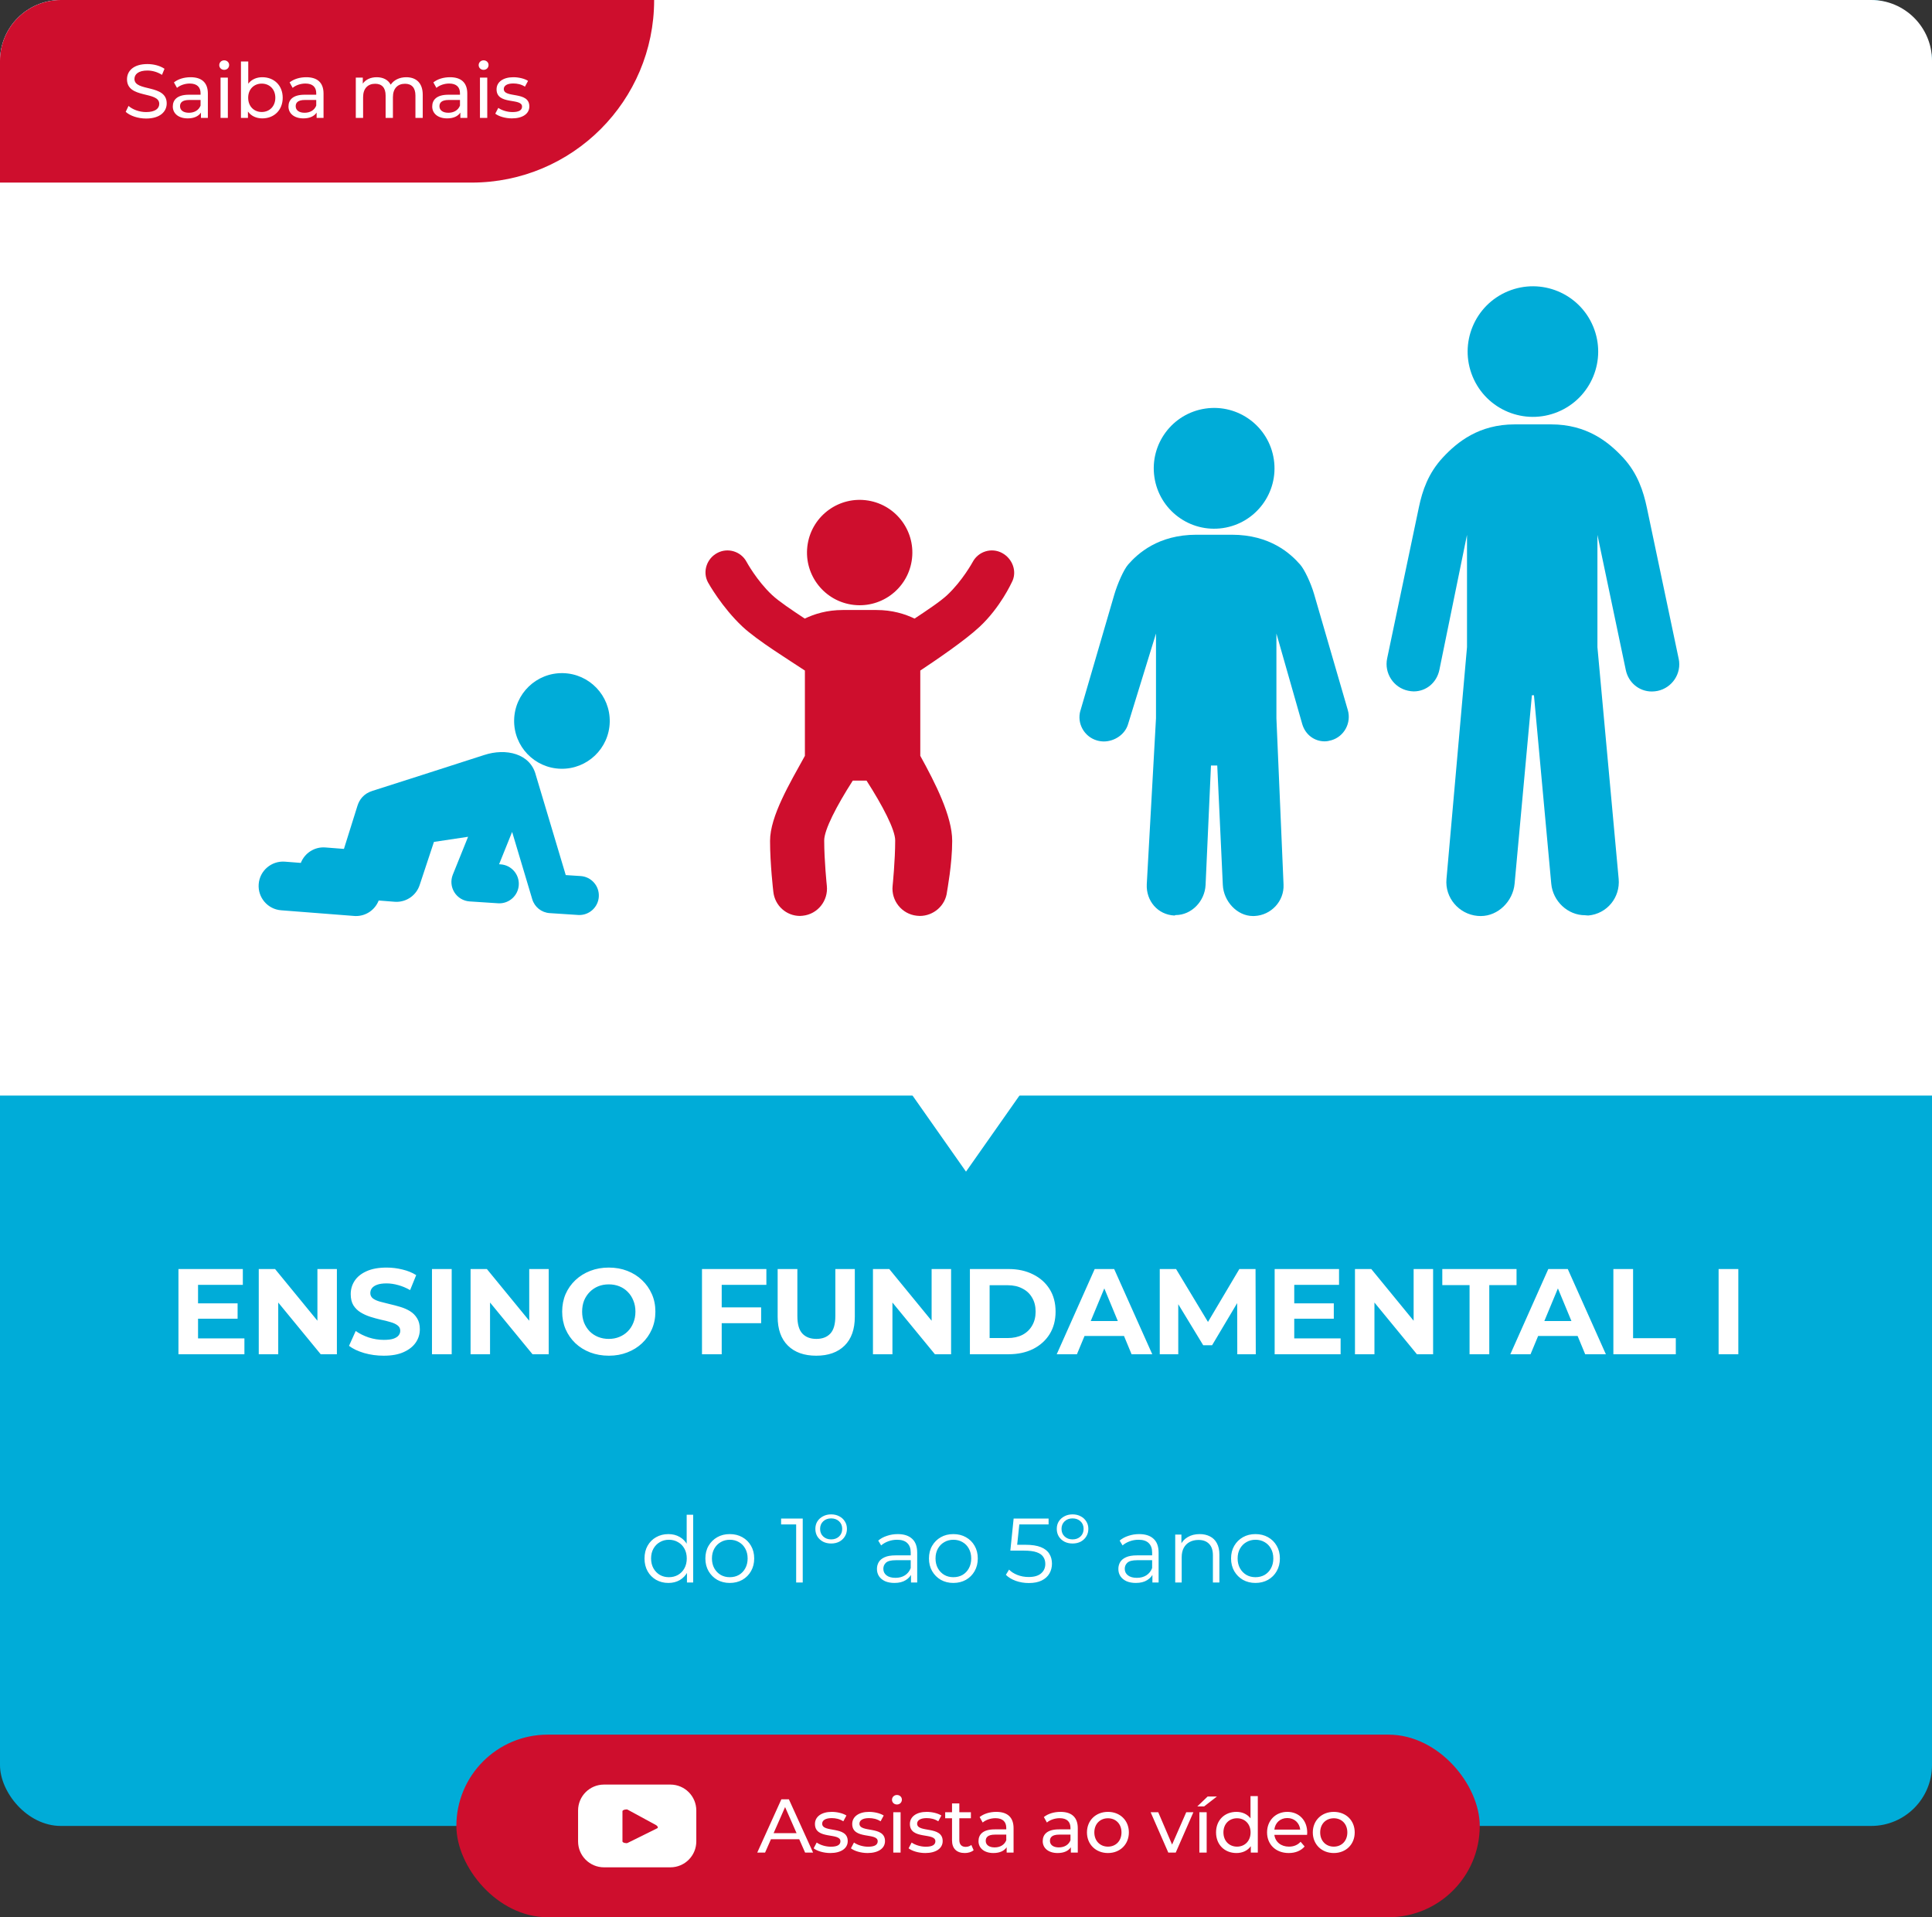 <svg width="254" height="252" viewBox="0 0 254 252" fill="none" xmlns="http://www.w3.org/2000/svg">
<rect x="0" y="0" width="254" height="252" fill="#333333" stroke="none"/>
<rect width="254" height="240" rx="8" fill="#00ACD8"/>
<path d="M0 8C0 3.582 3.582 0 8 0H246C250.418 0 254 3.582 254 8V144H0V8Z" fill="white"/>
<path d="M25.845 171.312H31.237V173.328H25.845V171.312ZM26.037 175.92H32.133V178H23.461V166.8H31.925V168.88H26.037V175.92ZM34.019 178V166.8H36.163L42.771 174.864H41.731V166.8H44.291V178H42.163L35.539 169.936H36.579V178H34.019ZM50.445 178.192C49.549 178.192 48.691 178.075 47.869 177.84C47.048 177.595 46.386 177.28 45.885 176.896L46.765 174.944C47.245 175.285 47.81 175.568 48.461 175.792C49.123 176.005 49.789 176.112 50.461 176.112C50.973 176.112 51.384 176.064 51.693 175.968C52.013 175.861 52.248 175.717 52.397 175.536C52.547 175.355 52.621 175.147 52.621 174.912C52.621 174.613 52.504 174.379 52.269 174.208C52.035 174.027 51.725 173.883 51.341 173.776C50.957 173.659 50.531 173.552 50.061 173.456C49.602 173.349 49.139 173.221 48.669 173.072C48.211 172.923 47.789 172.731 47.405 172.496C47.021 172.261 46.706 171.952 46.461 171.568C46.227 171.184 46.109 170.693 46.109 170.096C46.109 169.456 46.28 168.875 46.621 168.352C46.973 167.819 47.496 167.397 48.189 167.088C48.893 166.768 49.773 166.608 50.829 166.608C51.533 166.608 52.227 166.693 52.909 166.864C53.592 167.024 54.194 167.269 54.717 167.6L53.917 169.568C53.395 169.269 52.872 169.051 52.349 168.912C51.827 168.763 51.315 168.688 50.813 168.688C50.312 168.688 49.901 168.747 49.581 168.864C49.261 168.981 49.032 169.136 48.893 169.328C48.755 169.509 48.685 169.723 48.685 169.968C48.685 170.256 48.803 170.491 49.037 170.672C49.272 170.843 49.581 170.981 49.965 171.088C50.349 171.195 50.77 171.301 51.229 171.408C51.699 171.515 52.163 171.637 52.621 171.776C53.09 171.915 53.517 172.101 53.901 172.336C54.285 172.571 54.594 172.88 54.829 173.264C55.075 173.648 55.197 174.133 55.197 174.72C55.197 175.349 55.021 175.925 54.669 176.448C54.317 176.971 53.789 177.392 53.085 177.712C52.392 178.032 51.512 178.192 50.445 178.192ZM56.792 178V166.8H59.384V178H56.792ZM61.866 178V166.8H64.01L70.618 174.864H69.578V166.8H72.138V178H70.01L63.386 169.936H64.426V178H61.866ZM80.052 178.192C79.167 178.192 78.346 178.048 77.588 177.76C76.841 177.472 76.191 177.067 75.636 176.544C75.092 176.021 74.665 175.408 74.356 174.704C74.058 174 73.908 173.232 73.908 172.4C73.908 171.568 74.058 170.8 74.356 170.096C74.665 169.392 75.097 168.779 75.652 168.256C76.207 167.733 76.858 167.328 77.604 167.04C78.351 166.752 79.162 166.608 80.036 166.608C80.921 166.608 81.732 166.752 82.468 167.04C83.215 167.328 83.86 167.733 84.404 168.256C84.959 168.779 85.391 169.392 85.7 170.096C86.01 170.789 86.164 171.557 86.164 172.4C86.164 173.232 86.01 174.005 85.7 174.72C85.391 175.424 84.959 176.037 84.404 176.56C83.86 177.072 83.215 177.472 82.468 177.76C81.732 178.048 80.927 178.192 80.052 178.192ZM80.036 175.984C80.537 175.984 80.996 175.899 81.412 175.728C81.839 175.557 82.212 175.312 82.532 174.992C82.852 174.672 83.097 174.293 83.268 173.856C83.45 173.419 83.54 172.933 83.54 172.4C83.54 171.867 83.45 171.381 83.268 170.944C83.097 170.507 82.852 170.128 82.532 169.808C82.223 169.488 81.855 169.243 81.428 169.072C81.001 168.901 80.537 168.816 80.036 168.816C79.535 168.816 79.071 168.901 78.644 169.072C78.228 169.243 77.86 169.488 77.54 169.808C77.22 170.128 76.969 170.507 76.788 170.944C76.618 171.381 76.532 171.867 76.532 172.4C76.532 172.923 76.618 173.408 76.788 173.856C76.969 174.293 77.215 174.672 77.524 174.992C77.844 175.312 78.218 175.557 78.644 175.728C79.071 175.899 79.535 175.984 80.036 175.984ZM94.691 171.84H100.067V173.92H94.691V171.84ZM94.883 178H92.291V166.8H100.755V168.88H94.883V178ZM107.31 178.192C105.721 178.192 104.478 177.749 103.582 176.864C102.686 175.979 102.238 174.715 102.238 173.072V166.8H104.83V172.976C104.83 174.043 105.049 174.811 105.486 175.28C105.924 175.749 106.537 175.984 107.326 175.984C108.116 175.984 108.729 175.749 109.166 175.28C109.604 174.811 109.822 174.043 109.822 172.976V166.8H112.382V173.072C112.382 174.715 111.934 175.979 111.038 176.864C110.142 177.749 108.9 178.192 107.31 178.192ZM114.768 178V166.8H116.912L123.52 174.864H122.48V166.8H125.04V178H122.912L116.288 169.936H117.328V178H114.768ZM127.513 178V166.8H132.601C133.817 166.8 134.889 167.035 135.817 167.504C136.745 167.963 137.471 168.608 137.993 169.44C138.516 170.272 138.777 171.259 138.777 172.4C138.777 173.531 138.516 174.517 137.993 175.36C137.471 176.192 136.745 176.843 135.817 177.312C134.889 177.771 133.817 178 132.601 178H127.513ZM130.105 175.872H132.473C133.22 175.872 133.865 175.733 134.409 175.456C134.964 175.168 135.391 174.763 135.689 174.24C135.999 173.717 136.153 173.104 136.153 172.4C136.153 171.685 135.999 171.072 135.689 170.56C135.391 170.037 134.964 169.637 134.409 169.36C133.865 169.072 133.22 168.928 132.473 168.928H130.105V175.872ZM138.928 178L143.92 166.8H146.48L151.488 178H148.768L144.672 168.112H145.696L141.584 178H138.928ZM141.424 175.6L142.112 173.632H147.872L148.576 175.6H141.424ZM152.474 178V166.8H154.618L159.386 174.704H158.25L162.938 166.8H165.066L165.098 178H162.666L162.65 170.528H163.098L159.354 176.816H158.186L154.362 170.528H154.906V178H152.474ZM169.963 171.312H175.355V173.328H169.963V171.312ZM170.155 175.92H176.251V178H167.579V166.8H176.043V168.88H170.155V175.92ZM178.138 178V166.8H180.282L186.89 174.864H185.85V166.8H188.41V178H186.282L179.658 169.936H180.698V178H178.138ZM193.203 178V168.912H189.619V166.8H199.379V168.912H195.795V178H193.203ZM198.564 178L203.556 166.8H206.116L211.124 178H208.404L204.308 168.112H205.332L201.22 178H198.564ZM201.06 175.6L201.748 173.632H207.508L208.212 175.6H201.06ZM212.11 178V166.8H214.702V175.888H220.318V178H212.11ZM225.945 178V166.8H228.537V178H225.945Z" fill="white"/>
<path d="M87.878 208.06C87.278 208.06 86.738 207.924 86.258 207.652C85.786 207.38 85.414 207.004 85.142 206.524C84.87 206.036 84.734 205.476 84.734 204.844C84.734 204.204 84.87 203.644 85.142 203.164C85.414 202.684 85.786 202.312 86.258 202.048C86.738 201.776 87.278 201.64 87.878 201.64C88.43 201.64 88.922 201.764 89.354 202.012C89.794 202.26 90.142 202.624 90.398 203.104C90.662 203.576 90.794 204.156 90.794 204.844C90.794 205.524 90.666 206.104 90.41 206.584C90.154 207.064 89.806 207.432 89.366 207.688C88.934 207.936 88.438 208.06 87.878 208.06ZM87.938 207.304C88.386 207.304 88.786 207.204 89.138 207.004C89.498 206.796 89.778 206.508 89.978 206.14C90.186 205.764 90.29 205.332 90.29 204.844C90.29 204.348 90.186 203.916 89.978 203.548C89.778 203.18 89.498 202.896 89.138 202.696C88.786 202.488 88.386 202.384 87.938 202.384C87.498 202.384 87.102 202.488 86.75 202.696C86.398 202.896 86.118 203.18 85.91 203.548C85.702 203.916 85.598 204.348 85.598 204.844C85.598 205.332 85.702 205.764 85.91 206.14C86.118 206.508 86.398 206.796 86.75 207.004C87.102 207.204 87.498 207.304 87.938 207.304ZM90.314 208V206.104L90.398 204.832L90.278 203.56V199.096H91.13V208H90.314ZM95.939 208.06C95.331 208.06 94.783 207.924 94.295 207.652C93.815 207.372 93.435 206.992 93.155 206.512C92.875 206.024 92.735 205.468 92.735 204.844C92.735 204.212 92.875 203.656 93.155 203.176C93.435 202.696 93.815 202.32 94.295 202.048C94.775 201.776 95.323 201.64 95.939 201.64C96.563 201.64 97.115 201.776 97.595 202.048C98.083 202.32 98.463 202.696 98.735 203.176C99.015 203.656 99.155 204.212 99.155 204.844C99.155 205.468 99.015 206.024 98.735 206.512C98.463 206.992 98.083 207.372 97.595 207.652C97.107 207.924 96.555 208.06 95.939 208.06ZM95.939 207.304C96.395 207.304 96.799 207.204 97.151 207.004C97.503 206.796 97.779 206.508 97.979 206.14C98.187 205.764 98.291 205.332 98.291 204.844C98.291 204.348 98.187 203.916 97.979 203.548C97.779 203.18 97.503 202.896 97.151 202.696C96.799 202.488 96.399 202.384 95.951 202.384C95.503 202.384 95.103 202.488 94.751 202.696C94.399 202.896 94.119 203.18 93.911 203.548C93.703 203.916 93.599 204.348 93.599 204.844C93.599 205.332 93.703 205.764 93.911 206.14C94.119 206.508 94.399 206.796 94.751 207.004C95.103 207.204 95.499 207.304 95.939 207.304ZM104.671 208V199.96L105.055 200.368H102.691V199.6H105.535V208H104.671ZM109.271 202.876C108.871 202.876 108.515 202.796 108.203 202.636C107.891 202.468 107.643 202.24 107.459 201.952C107.283 201.656 107.195 201.324 107.195 200.956C107.195 200.58 107.283 200.252 107.459 199.972C107.643 199.684 107.891 199.46 108.203 199.3C108.515 199.132 108.871 199.048 109.271 199.048C109.671 199.048 110.027 199.132 110.339 199.3C110.651 199.46 110.895 199.684 111.071 199.972C111.255 200.252 111.347 200.58 111.347 200.956C111.347 201.324 111.255 201.656 111.071 201.952C110.895 202.24 110.651 202.468 110.339 202.636C110.027 202.796 109.671 202.876 109.271 202.876ZM109.271 202.336C109.695 202.336 110.043 202.208 110.315 201.952C110.587 201.696 110.723 201.364 110.723 200.956C110.723 200.54 110.587 200.208 110.315 199.96C110.043 199.704 109.695 199.576 109.271 199.576C108.847 199.576 108.499 199.704 108.227 199.96C107.955 200.216 107.819 200.548 107.819 200.956C107.819 201.364 107.955 201.696 108.227 201.952C108.499 202.208 108.847 202.336 109.271 202.336ZM119.768 208V206.608L119.732 206.38V204.052C119.732 203.516 119.58 203.104 119.276 202.816C118.98 202.528 118.536 202.384 117.944 202.384C117.536 202.384 117.148 202.452 116.78 202.588C116.412 202.724 116.1 202.904 115.844 203.128L115.46 202.492C115.78 202.22 116.164 202.012 116.612 201.868C117.06 201.716 117.532 201.64 118.028 201.64C118.844 201.64 119.472 201.844 119.912 202.252C120.36 202.652 120.584 203.264 120.584 204.088V208H119.768ZM117.596 208.06C117.124 208.06 116.712 207.984 116.36 207.832C116.016 207.672 115.752 207.456 115.568 207.184C115.384 206.904 115.292 206.584 115.292 206.224C115.292 205.896 115.368 205.6 115.52 205.336C115.68 205.064 115.936 204.848 116.288 204.688C116.648 204.52 117.128 204.436 117.728 204.436H119.9V205.072H117.752C117.144 205.072 116.72 205.18 116.48 205.396C116.248 205.612 116.132 205.88 116.132 206.2C116.132 206.56 116.272 206.848 116.552 207.064C116.832 207.28 117.224 207.388 117.728 207.388C118.208 207.388 118.62 207.28 118.964 207.064C119.316 206.84 119.572 206.52 119.732 206.104L119.924 206.692C119.764 207.108 119.484 207.44 119.084 207.688C118.692 207.936 118.196 208.06 117.596 208.06ZM125.334 208.06C124.726 208.06 124.178 207.924 123.69 207.652C123.21 207.372 122.83 206.992 122.55 206.512C122.27 206.024 122.13 205.468 122.13 204.844C122.13 204.212 122.27 203.656 122.55 203.176C122.83 202.696 123.21 202.32 123.69 202.048C124.17 201.776 124.718 201.64 125.334 201.64C125.958 201.64 126.51 201.776 126.99 202.048C127.478 202.32 127.858 202.696 128.13 203.176C128.41 203.656 128.55 204.212 128.55 204.844C128.55 205.468 128.41 206.024 128.13 206.512C127.858 206.992 127.478 207.372 126.99 207.652C126.502 207.924 125.95 208.06 125.334 208.06ZM125.334 207.304C125.79 207.304 126.194 207.204 126.546 207.004C126.898 206.796 127.174 206.508 127.374 206.14C127.582 205.764 127.686 205.332 127.686 204.844C127.686 204.348 127.582 203.916 127.374 203.548C127.174 203.18 126.898 202.896 126.546 202.696C126.194 202.488 125.794 202.384 125.346 202.384C124.898 202.384 124.498 202.488 124.146 202.696C123.794 202.896 123.514 203.18 123.306 203.548C123.098 203.916 122.994 204.348 122.994 204.844C122.994 205.332 123.098 205.764 123.306 206.14C123.514 206.508 123.794 206.796 124.146 207.004C124.498 207.204 124.894 207.304 125.334 207.304ZM135.254 208.072C134.654 208.072 134.082 207.976 133.538 207.784C132.994 207.584 132.562 207.32 132.242 206.992L132.662 206.308C132.926 206.588 133.286 206.82 133.742 207.004C134.206 207.188 134.706 207.28 135.242 207.28C135.954 207.28 136.494 207.124 136.862 206.812C137.238 206.492 137.426 206.076 137.426 205.564C137.426 205.204 137.338 204.896 137.162 204.64C136.994 204.376 136.706 204.172 136.298 204.028C135.89 203.884 135.33 203.812 134.618 203.812H132.83L133.262 199.6H137.858V200.368H133.61L134.054 199.948L133.682 203.476L133.238 203.044H134.81C135.658 203.044 136.338 203.148 136.85 203.356C137.362 203.564 137.73 203.856 137.954 204.232C138.186 204.6 138.302 205.032 138.302 205.528C138.302 206 138.19 206.432 137.966 206.824C137.742 207.208 137.406 207.512 136.958 207.736C136.51 207.96 135.942 208.072 135.254 208.072ZM141.01 202.876C140.61 202.876 140.254 202.796 139.942 202.636C139.63 202.468 139.382 202.24 139.198 201.952C139.022 201.656 138.934 201.324 138.934 200.956C138.934 200.58 139.022 200.252 139.198 199.972C139.382 199.684 139.63 199.46 139.942 199.3C140.254 199.132 140.61 199.048 141.01 199.048C141.41 199.048 141.766 199.132 142.078 199.3C142.39 199.46 142.634 199.684 142.81 199.972C142.994 200.252 143.086 200.58 143.086 200.956C143.086 201.324 142.994 201.656 142.81 201.952C142.634 202.24 142.39 202.468 142.078 202.636C141.766 202.796 141.41 202.876 141.01 202.876ZM141.01 202.336C141.434 202.336 141.782 202.208 142.054 201.952C142.326 201.696 142.462 201.364 142.462 200.956C142.462 200.54 142.326 200.208 142.054 199.96C141.782 199.704 141.434 199.576 141.01 199.576C140.586 199.576 140.238 199.704 139.966 199.96C139.694 200.216 139.558 200.548 139.558 200.956C139.558 201.364 139.694 201.696 139.966 201.952C140.238 202.208 140.586 202.336 141.01 202.336ZM151.507 208V206.608L151.471 206.38V204.052C151.471 203.516 151.319 203.104 151.015 202.816C150.719 202.528 150.275 202.384 149.683 202.384C149.275 202.384 148.887 202.452 148.519 202.588C148.151 202.724 147.839 202.904 147.583 203.128L147.199 202.492C147.519 202.22 147.903 202.012 148.351 201.868C148.799 201.716 149.271 201.64 149.767 201.64C150.583 201.64 151.211 201.844 151.651 202.252C152.099 202.652 152.323 203.264 152.323 204.088V208H151.507ZM149.335 208.06C148.863 208.06 148.451 207.984 148.099 207.832C147.755 207.672 147.491 207.456 147.307 207.184C147.123 206.904 147.031 206.584 147.031 206.224C147.031 205.896 147.107 205.6 147.259 205.336C147.419 205.064 147.675 204.848 148.027 204.688C148.387 204.52 148.867 204.436 149.467 204.436H151.639V205.072H149.491C148.883 205.072 148.459 205.18 148.219 205.396C147.987 205.612 147.871 205.88 147.871 206.2C147.871 206.56 148.011 206.848 148.291 207.064C148.571 207.28 148.963 207.388 149.467 207.388C149.947 207.388 150.359 207.28 150.703 207.064C151.055 206.84 151.311 206.52 151.471 206.104L151.663 206.692C151.503 207.108 151.223 207.44 150.823 207.688C150.431 207.936 149.935 208.06 149.335 208.06ZM157.721 201.64C158.233 201.64 158.681 201.74 159.065 201.94C159.457 202.132 159.761 202.428 159.977 202.828C160.201 203.228 160.313 203.732 160.313 204.34V208H159.461V204.424C159.461 203.76 159.293 203.26 158.957 202.924C158.629 202.58 158.165 202.408 157.565 202.408C157.117 202.408 156.725 202.5 156.389 202.684C156.061 202.86 155.805 203.12 155.621 203.464C155.445 203.8 155.357 204.208 155.357 204.688V208H154.505V201.7H155.321V203.428L155.189 203.104C155.389 202.648 155.709 202.292 156.149 202.036C156.589 201.772 157.113 201.64 157.721 201.64ZM165.051 208.06C164.443 208.06 163.895 207.924 163.407 207.652C162.927 207.372 162.547 206.992 162.267 206.512C161.987 206.024 161.847 205.468 161.847 204.844C161.847 204.212 161.987 203.656 162.267 203.176C162.547 202.696 162.927 202.32 163.407 202.048C163.887 201.776 164.435 201.64 165.051 201.64C165.675 201.64 166.227 201.776 166.707 202.048C167.195 202.32 167.575 202.696 167.847 203.176C168.127 203.656 168.267 204.212 168.267 204.844C168.267 205.468 168.127 206.024 167.847 206.512C167.575 206.992 167.195 207.372 166.707 207.652C166.219 207.924 165.667 208.06 165.051 208.06ZM165.051 207.304C165.507 207.304 165.911 207.204 166.263 207.004C166.615 206.796 166.891 206.508 167.091 206.14C167.299 205.764 167.403 205.332 167.403 204.844C167.403 204.348 167.299 203.916 167.091 203.548C166.891 203.18 166.615 202.896 166.263 202.696C165.911 202.488 165.511 202.384 165.063 202.384C164.615 202.384 164.215 202.488 163.863 202.696C163.511 202.896 163.231 203.18 163.023 203.548C162.815 203.916 162.711 204.348 162.711 204.844C162.711 205.332 162.815 205.764 163.023 206.14C163.231 206.508 163.511 206.796 163.863 207.004C164.215 207.204 164.611 207.304 165.051 207.304Z" fill="white"/>
<rect x="60" y="228" width="134.543" height="24" rx="12" fill="#CE0E2D"/>
<path d="M91.543 237.972C91.543 236.086 90.019 234.562 88.133 234.562H79.411C77.524 234.562 76 236.086 76 237.972V242.028C76 243.914 77.524 245.439 79.411 245.439H88.133C90.019 245.439 91.543 243.914 91.543 242.028V237.972ZM86.414 240.302L82.506 242.236C82.352 242.316 81.835 242.209 81.835 242.034V238.06C81.835 237.885 82.358 237.771 82.513 237.858L86.259 239.893C86.414 239.98 86.582 240.208 86.421 240.295L86.414 240.302Z" fill="white"/>
<path d="M105.846 243.5L105.076 241.75H101.356L100.586 243.5H99.556L102.726 236.5H103.716L106.896 243.5H105.846ZM101.706 240.95H104.726L103.216 237.52L101.706 240.95ZM109.161 243.56C108.281 243.56 107.411 243.29 106.971 242.94L107.371 242.18C107.821 242.5 108.541 242.73 109.231 242.73C110.121 242.73 110.491 242.46 110.491 242.01C110.491 240.82 107.141 241.85 107.141 239.74C107.141 238.79 107.991 238.15 109.351 238.15C110.041 238.15 110.821 238.33 111.281 238.63L110.871 239.39C110.391 239.08 109.861 238.97 109.341 238.97C108.501 238.97 108.091 239.28 108.091 239.7C108.091 240.95 111.451 239.93 111.451 241.99C111.451 242.95 110.571 243.56 109.161 243.56ZM114.061 243.56C113.181 243.56 112.311 243.29 111.871 242.94L112.271 242.18C112.721 242.5 113.441 242.73 114.131 242.73C115.021 242.73 115.391 242.46 115.391 242.01C115.391 240.82 112.041 241.85 112.041 239.74C112.041 238.79 112.891 238.15 114.251 238.15C114.941 238.15 115.721 238.33 116.181 238.63L115.771 239.39C115.291 239.08 114.761 238.97 114.241 238.97C113.401 238.97 112.991 239.28 112.991 239.7C112.991 240.95 116.351 239.93 116.351 241.99C116.351 242.95 115.471 243.56 114.061 243.56ZM117.921 237.18C117.551 237.18 117.271 236.91 117.271 236.56C117.271 236.21 117.551 235.93 117.921 235.93C118.291 235.93 118.571 236.2 118.571 236.54C118.571 236.9 118.301 237.18 117.921 237.18ZM117.441 243.5V238.2H118.401V243.5H117.441ZM121.644 243.56C120.764 243.56 119.894 243.29 119.454 242.94L119.854 242.18C120.304 242.5 121.024 242.73 121.714 242.73C122.604 242.73 122.974 242.46 122.974 242.01C122.974 240.82 119.624 241.85 119.624 239.74C119.624 238.79 120.474 238.15 121.834 238.15C122.524 238.15 123.304 238.33 123.764 238.63L123.354 239.39C122.874 239.08 122.344 238.97 121.824 238.97C120.984 238.97 120.574 239.28 120.574 239.7C120.574 240.95 123.934 239.93 123.934 241.99C123.934 242.95 123.054 243.56 121.644 243.56ZM127.703 242.5L128.003 243.19C127.713 243.44 127.273 243.56 126.843 243.56C125.773 243.56 125.163 242.97 125.163 241.9V238.99H124.263V238.2H125.163V237.04H126.123V238.2H127.643V238.99H126.123V241.86C126.123 242.43 126.423 242.75 126.953 242.75C127.233 242.75 127.503 242.66 127.703 242.5ZM130.984 238.15C132.434 238.15 133.254 238.85 133.254 240.3V243.5H132.344V242.8C132.024 243.28 131.434 243.56 130.604 243.56C129.404 243.56 128.644 242.92 128.644 242C128.644 241.15 129.194 240.45 130.774 240.45H132.294V240.26C132.294 239.45 131.824 238.98 130.874 238.98C130.244 238.98 129.604 239.2 129.194 239.55L128.794 238.83C129.344 238.39 130.134 238.15 130.984 238.15ZM130.764 242.82C131.484 242.82 132.054 242.49 132.294 241.88V241.14H130.814C129.864 241.14 129.594 241.51 129.594 241.96C129.594 242.49 130.034 242.82 130.764 242.82ZM139.426 238.15C140.876 238.15 141.696 238.85 141.696 240.3V243.5H140.786V242.8C140.466 243.28 139.876 243.56 139.046 243.56C137.846 243.56 137.086 242.92 137.086 242C137.086 241.15 137.636 240.45 139.216 240.45H140.736V240.26C140.736 239.45 140.266 238.98 139.316 238.98C138.686 238.98 138.046 239.2 137.636 239.55L137.236 238.83C137.786 238.39 138.576 238.15 139.426 238.15ZM139.206 242.82C139.926 242.82 140.496 242.49 140.736 241.88V241.14H139.256C138.306 241.14 138.036 241.51 138.036 241.96C138.036 242.49 138.476 242.82 139.206 242.82ZM145.662 243.56C144.072 243.56 142.902 242.43 142.902 240.85C142.902 239.27 144.072 238.15 145.662 238.15C147.252 238.15 148.412 239.27 148.412 240.85C148.412 242.43 147.252 243.56 145.662 243.56ZM145.662 242.72C146.682 242.72 147.442 241.98 147.442 240.85C147.442 239.72 146.682 238.99 145.662 238.99C144.642 238.99 143.872 239.72 143.872 240.85C143.872 241.98 144.642 242.72 145.662 242.72ZM155.955 238.2H156.895L154.575 243.5H153.595L151.275 238.2H152.275L154.095 242.45L155.955 238.2ZM157.411 237.43L158.771 236.13H159.991L158.311 237.43H157.411ZM157.681 243.5V238.2H158.641V243.5H157.681ZM164.404 236.08H165.364V243.5H164.444V242.66C164.014 243.26 163.334 243.56 162.554 243.56C161.004 243.56 159.874 242.47 159.874 240.85C159.874 239.23 161.004 238.15 162.554 238.15C163.304 238.15 163.964 238.43 164.404 239V236.08ZM162.634 242.72C163.644 242.72 164.414 241.98 164.414 240.85C164.414 239.72 163.644 238.99 162.634 238.99C161.614 238.99 160.844 239.72 160.844 240.85C160.844 241.98 161.614 242.72 162.634 242.72ZM171.86 240.88C171.86 240.96 171.85 241.08 171.84 241.17H167.54C167.66 242.1 168.41 242.72 169.46 242.72C170.08 242.72 170.6 242.51 170.99 242.08L171.52 242.7C171.04 243.26 170.31 243.56 169.43 243.56C167.72 243.56 166.58 242.43 166.58 240.85C166.58 239.28 167.71 238.15 169.24 238.15C170.77 238.15 171.86 239.25 171.86 240.88ZM169.24 238.96C168.32 238.96 167.64 239.58 167.54 240.48H170.94C170.84 239.59 170.17 238.96 169.24 238.96ZM175.354 243.56C173.764 243.56 172.594 242.43 172.594 240.85C172.594 239.27 173.764 238.15 175.354 238.15C176.944 238.15 178.104 239.27 178.104 240.85C178.104 242.43 176.944 243.56 175.354 243.56ZM175.354 242.72C176.374 242.72 177.134 241.98 177.134 240.85C177.134 239.72 176.374 238.99 175.354 238.99C174.334 238.99 173.564 239.72 173.564 240.85C173.564 241.98 174.334 242.72 175.354 242.72Z" fill="white"/>
<path d="M0 8C0 3.582 3.582 0 8 0H86C86 13.255 75.255 24 62 24H0V8Z" fill="#CE0E2D"/>
<path d="M19.207 15.58C18.137 15.58 17.087 15.22 16.527 14.7L16.897 13.92C17.417 14.39 18.307 14.73 19.207 14.73C20.417 14.73 20.937 14.26 20.937 13.65C20.937 11.94 16.697 13.02 16.697 10.42C16.697 9.34 17.537 8.42 19.377 8.42C20.197 8.42 21.047 8.64 21.627 9.04L21.297 9.84C20.687 9.45 19.997 9.27 19.377 9.27C18.187 9.27 17.677 9.77 17.677 10.38C17.677 12.09 21.917 11.02 21.917 13.59C21.917 14.66 21.057 15.58 19.207 15.58ZM25.058 10.15C26.508 10.15 27.328 10.85 27.328 12.3V15.5H26.418V14.8C26.098 15.28 25.508 15.56 24.678 15.56C23.478 15.56 22.718 14.92 22.718 14C22.718 13.15 23.268 12.45 24.848 12.45H26.368V12.26C26.368 11.45 25.898 10.98 24.948 10.98C24.318 10.98 23.678 11.2 23.268 11.55L22.868 10.83C23.418 10.39 24.208 10.15 25.058 10.15ZM24.838 14.82C25.558 14.82 26.128 14.49 26.368 13.88V13.14H24.888C23.938 13.14 23.668 13.51 23.668 13.96C23.668 14.49 24.108 14.82 24.838 14.82ZM29.475 9.18C29.105 9.18 28.825 8.91 28.825 8.56C28.825 8.21 29.105 7.93 29.475 7.93C29.845 7.93 30.125 8.2 30.125 8.54C30.125 8.9 29.855 9.18 29.475 9.18ZM28.995 15.5V10.2H29.955V15.5H28.995ZM34.487 10.15C36.038 10.15 37.167 11.23 37.167 12.85C37.167 14.47 36.038 15.56 34.487 15.56C33.708 15.56 33.028 15.26 32.597 14.66V15.5H31.677V8.08H32.638V11C33.078 10.43 33.737 10.15 34.487 10.15ZM34.407 14.72C35.428 14.72 36.197 13.98 36.197 12.85C36.197 11.72 35.428 10.99 34.407 10.99C33.398 10.99 32.627 11.72 32.627 12.85C32.627 13.98 33.398 14.72 34.407 14.72ZM40.265 10.15C41.715 10.15 42.535 10.85 42.535 12.3V15.5H41.625V14.8C41.305 15.28 40.715 15.56 39.885 15.56C38.685 15.56 37.925 14.92 37.925 14C37.925 13.15 38.475 12.45 40.055 12.45H41.575V12.26C41.575 11.45 41.105 10.98 40.155 10.98C39.525 10.98 38.885 11.2 38.475 11.55L38.075 10.83C38.625 10.39 39.415 10.15 40.265 10.15ZM40.045 14.82C40.765 14.82 41.335 14.49 41.575 13.88V13.14H40.095C39.145 13.14 38.875 13.51 38.875 13.96C38.875 14.49 39.315 14.82 40.045 14.82ZM53.407 10.15C54.697 10.15 55.577 10.89 55.577 12.45V15.5H54.617V12.56C54.617 11.52 54.117 11.01 53.247 11.01C52.287 11.01 51.657 11.62 51.657 12.77V15.5H50.697V12.56C50.697 11.52 50.197 11.01 49.327 11.01C48.367 11.01 47.737 11.62 47.737 12.77V15.5H46.777V10.2H47.697V10.99C48.077 10.45 48.727 10.15 49.527 10.15C50.337 10.15 51.017 10.47 51.367 11.13C51.767 10.53 52.507 10.15 53.407 10.15ZM59.164 10.15C60.614 10.15 61.434 10.85 61.434 12.3V15.5H60.524V14.8C60.204 15.28 59.614 15.56 58.784 15.56C57.584 15.56 56.824 14.92 56.824 14C56.824 13.15 57.374 12.45 58.954 12.45H60.474V12.26C60.474 11.45 60.004 10.98 59.054 10.98C58.424 10.98 57.784 11.2 57.374 11.55L56.974 10.83C57.524 10.39 58.314 10.15 59.164 10.15ZM58.944 14.82C59.664 14.82 60.234 14.49 60.474 13.88V13.14H58.994C58.044 13.14 57.774 13.51 57.774 13.96C57.774 14.49 58.214 14.82 58.944 14.82ZM63.58 9.18C63.21 9.18 62.93 8.91 62.93 8.56C62.93 8.21 63.21 7.93 63.58 7.93C63.95 7.93 64.23 8.2 64.23 8.54C64.23 8.9 63.96 9.18 63.58 9.18ZM63.1 15.5V10.2H64.06V15.5H63.1ZM67.303 15.56C66.423 15.56 65.553 15.29 65.113 14.94L65.513 14.18C65.963 14.5 66.683 14.73 67.373 14.73C68.263 14.73 68.633 14.46 68.633 14.01C68.633 12.82 65.283 13.85 65.283 11.74C65.283 10.79 66.133 10.15 67.493 10.15C68.183 10.15 68.963 10.33 69.423 10.63L69.013 11.39C68.533 11.08 68.003 10.97 67.483 10.97C66.643 10.97 66.233 11.28 66.233 11.7C66.233 12.95 69.593 11.93 69.593 13.99C69.593 14.95 68.713 15.56 67.303 15.56Z" fill="white"/>
<path d="M127 154L114.876 136.75L139.124 136.75L127 154Z" fill="white"/>
<path d="M67.593 94.629C67.666 91.159 70.538 88.405 74.009 88.476C77.479 88.548 80.233 91.421 80.162 94.891C80.09 98.362 77.217 101.116 73.747 101.045C70.276 100.972 67.522 98.1 67.593 94.629Z" fill="#00ACD8"/>
<path d="M76.335 115.147L74.379 115.02L71.18 104.326L70.436 101.842C69.715 99.055 66.534 98.289 63.642 99.242C61.278 100.021 48.973 103.948 48.973 103.948C47.795 104.313 47.24 105.128 46.996 105.909L45.217 111.579L42.768 111.388C41.325 111.281 40.049 112.143 39.549 113.419L37.453 113.256C35.685 113.126 34.145 114.439 34.01 116.203C33.874 117.966 35.193 119.51 36.956 119.646L46.563 120.392C46.624 120.396 46.685 120.4 46.746 120.402C48.089 120.429 49.297 119.61 49.786 118.362L51.878 118.526C51.939 118.529 52 118.533 52.061 118.535C53.459 118.565 54.725 117.679 55.169 116.338L57.05 110.659L61.54 109.986L59.532 114.964C59.225 115.726 59.301 116.59 59.739 117.287C60.176 117.984 60.922 118.427 61.742 118.482L65.477 118.726C65.516 118.728 65.554 118.73 65.593 118.732C66.955 118.76 68.113 117.711 68.203 116.337C68.296 114.923 67.225 113.703 65.814 113.61L65.615 113.596L67.329 109.346L69.975 118.195C70.282 119.222 71.195 119.949 72.264 120.018L75.999 120.262C76.038 120.264 76.076 120.266 76.115 120.268C77.477 120.295 78.635 119.246 78.725 117.872C78.818 116.459 77.747 115.24 76.335 115.146V115.147Z" fill="#00ACD8"/>
<path d="M131.748 72.686C130.362 71.942 128.638 72.463 127.892 73.845C127.878 73.869 126.539 76.33 124.537 78.206C123.641 79.046 121.935 80.182 120.238 81.306C118.964 80.696 117.32 80.178 115.216 80.178H110.824C108.72 80.178 107.078 80.696 105.802 81.306C104.106 80.184 102.399 79.046 101.503 78.206C99.501 76.33 98.162 73.869 98.149 73.845C97.405 72.463 95.678 71.942 94.292 72.686C92.908 73.43 92.334 75.15 93.074 76.536C93.145 76.67 94.91 79.828 97.615 82.365C99.568 84.194 103.842 86.822 105.82 88.137V99.346C103.842 102.933 101.239 107.285 101.239 110.523C101.239 113.565 101.655 117.061 101.67 117.209C101.865 119.037 103.381 120.39 105.178 120.39C105.304 120.39 105.417 120.374 105.545 120.362C107.501 120.155 108.911 118.384 108.704 116.429C108.7 116.397 108.358 113.118 108.358 110.46C108.358 109.067 109.997 105.899 112.116 102.602H113.923C116.043 105.899 117.691 109.067 117.691 110.46C117.691 113.118 117.356 116.397 117.352 116.429C117.145 118.384 118.572 120.155 120.527 120.362C120.655 120.376 120.801 120.39 120.927 120.39C122.724 120.39 124.309 119.037 124.504 117.209C124.519 117.061 125.185 113.565 125.185 110.523C125.185 107.285 122.968 102.933 120.99 99.346V88.137C122.968 86.822 126.858 84.194 128.809 82.365C131.516 79.83 132.951 76.67 133.022 76.536C133.762 75.15 133.13 73.43 131.746 72.686H131.748Z" fill="#CE0E2D"/>
<path d="M119.855 73.748C120.475 69.974 117.917 66.412 114.143 65.793C110.369 65.174 106.807 67.731 106.187 71.505C105.568 75.28 108.126 78.841 111.9 79.461C115.674 80.08 119.236 77.523 119.855 73.748Z" fill="#CE0E2D"/>
<path d="M142.048 93.393L146.487 78.186C146.91 76.735 147.739 74.863 148.31 74.211C149.558 72.784 152.241 70.284 157.302 70.284H161.942C167.005 70.284 169.686 72.784 170.934 74.211C171.505 74.863 172.332 76.611 172.757 78.062L177.196 93.33C177.686 95.007 176.724 96.805 175.046 97.295C174.749 97.381 174.452 97.442 174.157 97.442C172.787 97.442 171.609 96.555 171.206 95.174L167.81 83.269V94.405L168.747 116.26C168.849 118.443 167.119 120.295 164.936 120.398C164.873 120.399 164.788 120.401 164.725 120.401C162.625 120.401 160.865 118.443 160.765 116.325L160.032 100.62H159.206L158.497 116.325C158.396 118.445 156.66 120.277 154.56 120.277C154.497 120.277 154.459 120.338 154.396 120.335C152.213 120.232 150.664 118.411 150.766 116.228L151.979 94.403V83.267L148.308 95.18C147.904 96.562 146.495 97.456 145.125 97.456C144.831 97.456 144.51 97.411 144.213 97.324C142.536 96.834 141.55 95.068 142.042 93.391L142.048 93.393Z" fill="#00ACD8"/>
<path d="M160.77 69.41C165.108 68.775 168.11 64.745 167.475 60.408C166.841 56.07 162.811 53.068 158.473 53.702C154.136 54.337 151.134 58.367 151.768 62.705C152.402 67.042 156.433 70.044 160.77 69.41Z" fill="#00ACD8"/>
<path d="M220.697 86.594L216.518 66.749C216.065 64.595 215.303 62.215 213.384 60.144C211.464 58.073 208.608 55.78 203.927 55.78H199.139C194.458 55.78 191.602 58.075 189.682 60.144C187.763 62.215 187.001 64.491 186.548 66.644L182.369 86.542C181.964 88.468 183.196 90.381 185.119 90.787C185.367 90.838 185.613 90.877 185.857 90.877C187.505 90.877 188.879 89.733 189.234 88.056L192.867 70.302V85.064L190.169 115.543C189.944 117.99 191.799 120.157 194.245 120.384C194.383 120.396 194.549 120.403 194.684 120.403C196.958 120.403 198.913 118.46 199.125 116.149L201.397 91.387H201.669L203.943 116.149C204.155 118.458 206.11 120.297 208.384 120.297C208.519 120.297 208.687 120.342 208.826 120.331C211.275 120.106 213.029 117.964 212.805 115.517L210.014 85.064V70.302L213.742 88.062C214.094 89.739 215.51 90.889 217.157 90.889C217.4 90.889 217.673 90.863 217.921 90.812C219.844 90.407 221.102 88.519 220.699 86.594H220.697Z" fill="#00ACD8"/>
<path d="M204.817 54.139C209.195 52.326 211.274 47.306 209.46 42.928C207.647 38.549 202.627 36.47 198.249 38.284C193.871 40.097 191.791 45.117 193.605 49.495C195.419 53.874 200.438 55.953 204.817 54.139Z" fill="#00ACD8"/>
</svg>
